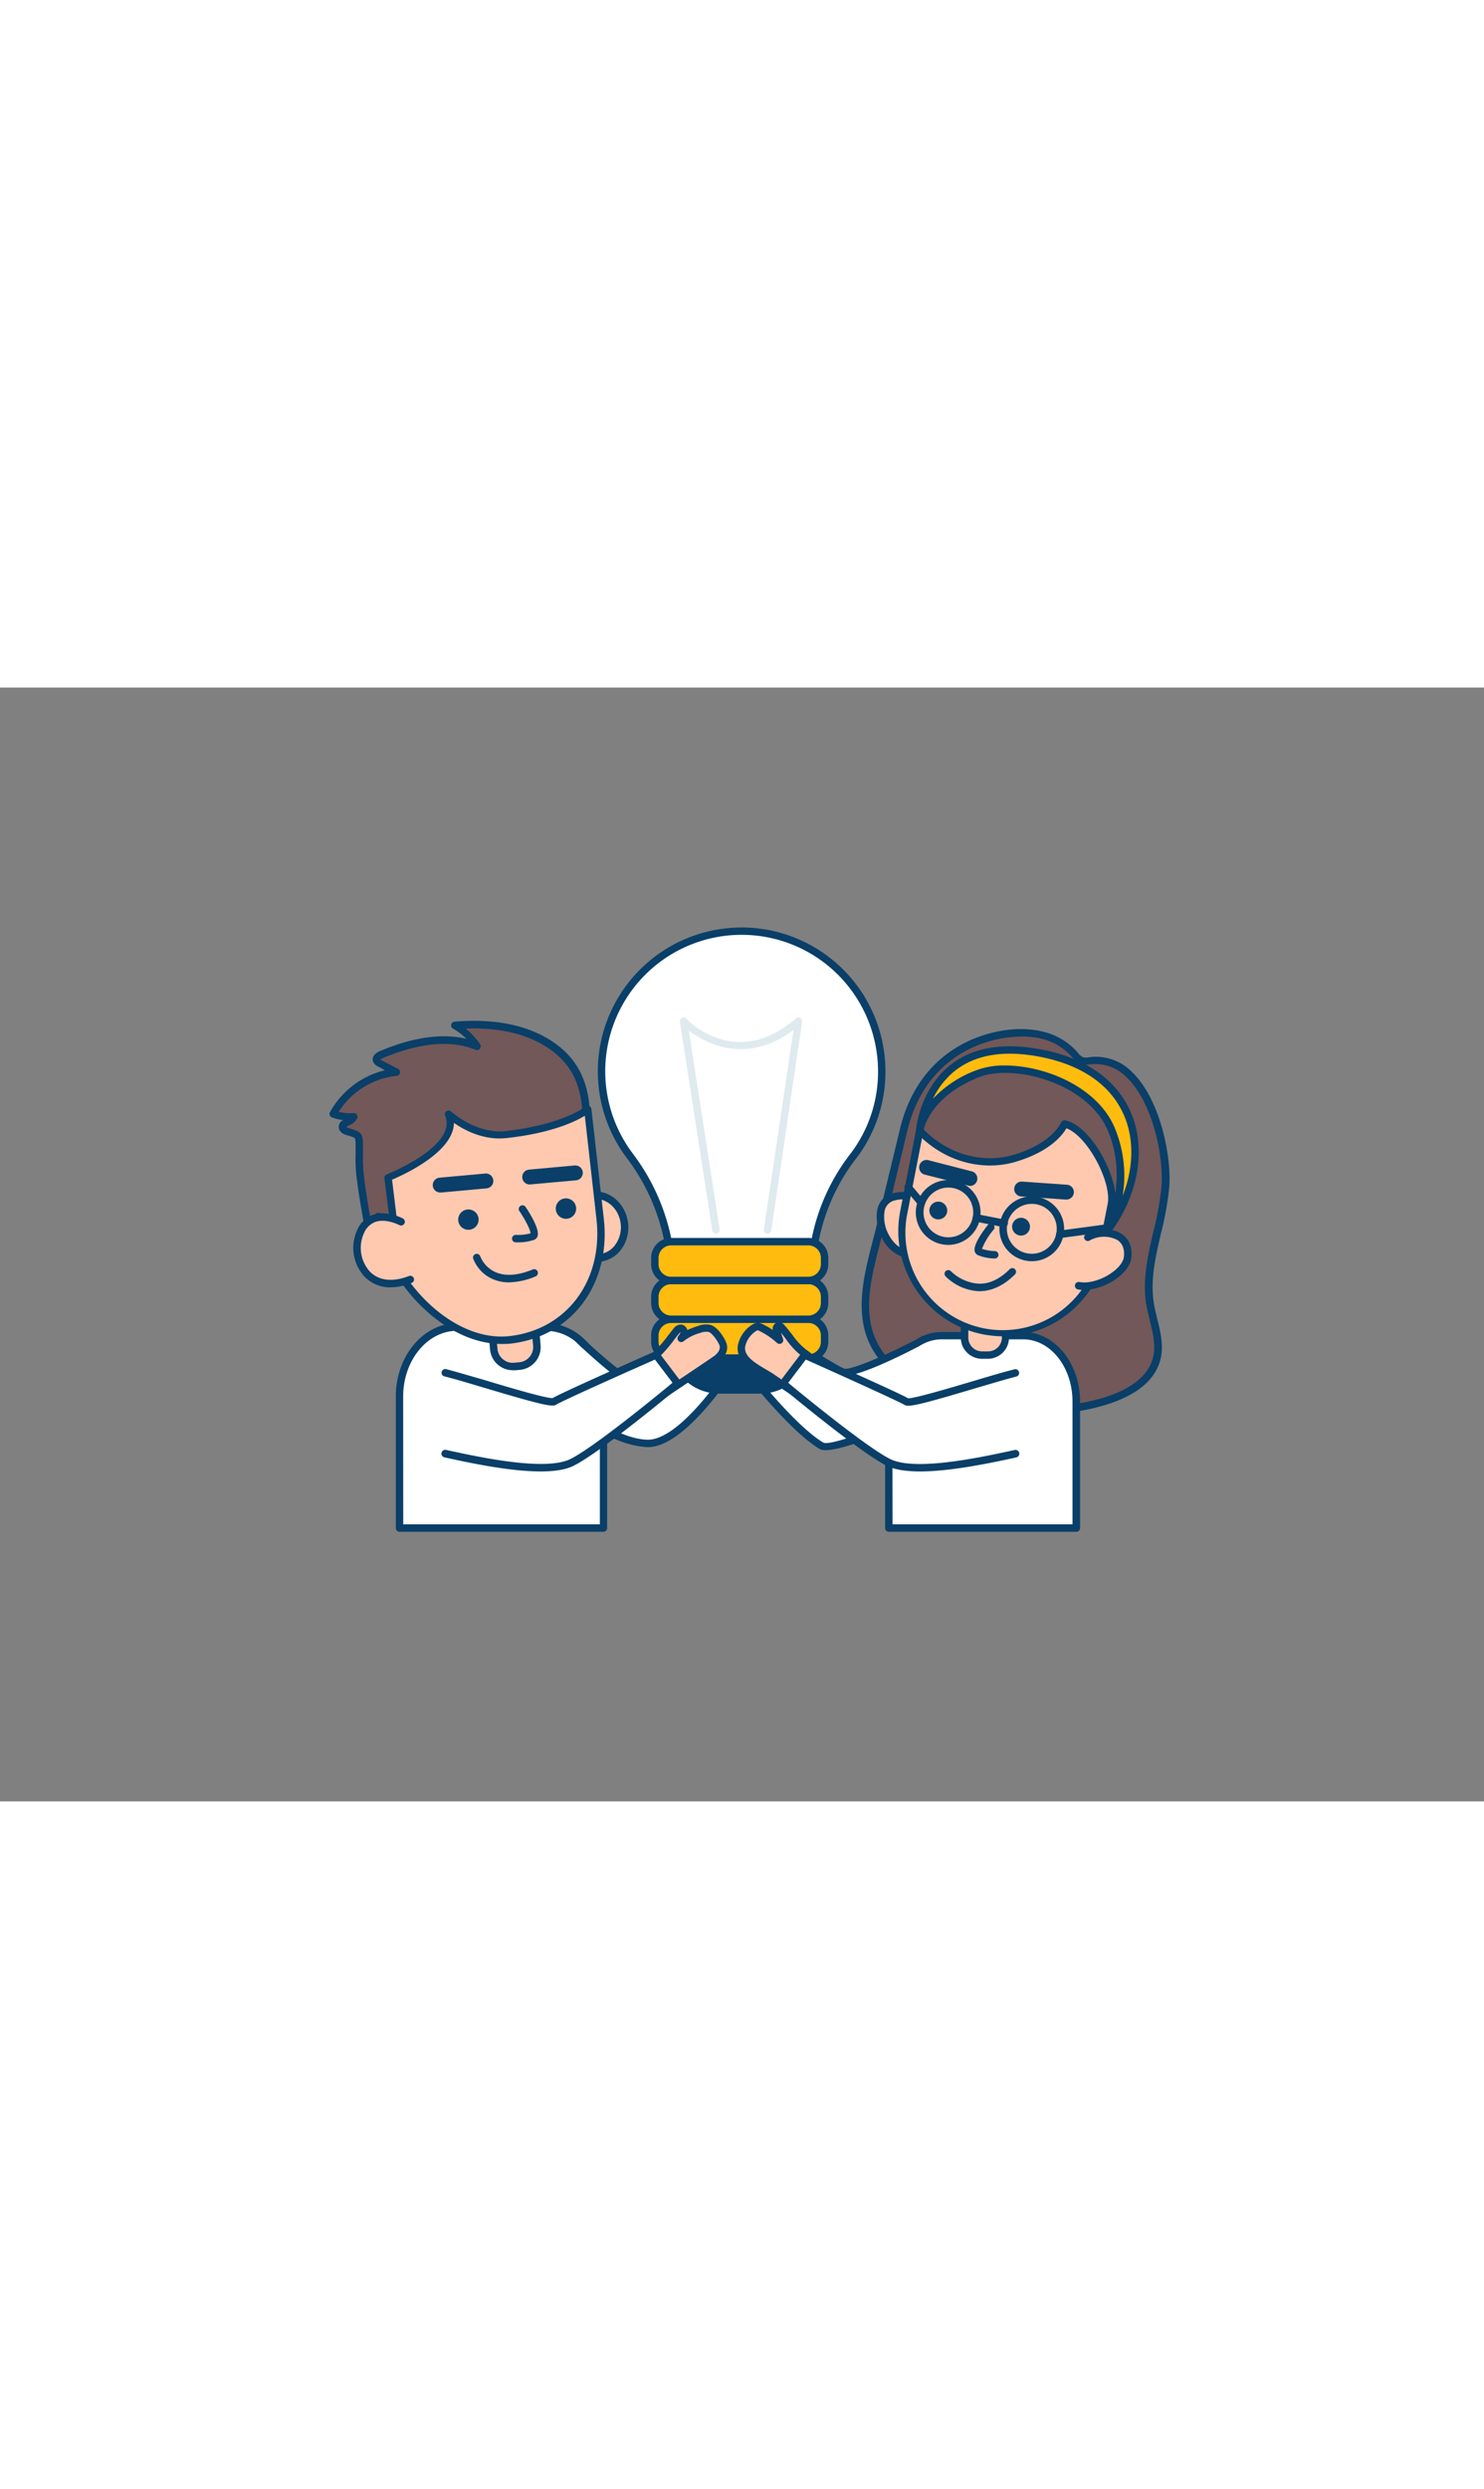 <svg xmlns="http://www.w3.org/2000/svg" viewBox="0 0 400 300" data-imageid="team-work-outline-b748f" imageName="Team work" class="illustrations_image" style="width: 179px;"><rect x="0" y="0" width="400" height="300" fill="#808080" stroke="none"/><g id="_508_team_work_outline" data-name="#508_team_work_outline"><path d="M202.45,175.17S186,204,174.43,203.58c-3.86-.13-8-1.79-11.74-3.93v26.73h-55V190.91c0-10.33,7-18.7,15.54-18.7h23.94a13.67,13.67,0,0,1,8.63,3.15l.05,0c.19.19.86.82,1.84,1.74,3.93,3.64,13,11.64,16.76,12,4.91.49,18-21.17,18-21.17Z" fill="#ffffff" class="target-color"/><path d="M162.69,227.38h-55a1,1,0,0,1-1-1V190.91c0-10.86,7.42-19.7,16.54-19.7h23.94a14.67,14.67,0,0,1,9.26,3.37h0l.13.11c.19.19.85.82,1.81,1.72,7.7,7.12,13.75,11.51,16.17,11.75,1.8.17,8.25-6.13,17-20.69a1,1,0,0,1,.65-.47,1,1,0,0,1,.79.17l10,7.19a1,1,0,0,1,.29,1.3c-.69,1.2-16.93,29.38-28.93,28.92a25.73,25.73,0,0,1-10.7-3.25v25A1,1,0,0,1,162.69,227.38Zm-54-2h53V199.65a1,1,0,0,1,1.49-.87c4.26,2.41,8,3.69,11.28,3.8,4.39.13,10.45-4.57,17.52-13.66a142.45,142.45,0,0,0,9.15-13.47l-8.41-6c-3.17,5.16-13.47,21.18-18.39,20.73-3.76-.37-11.5-6.88-17.34-12.27-.93-.88-1.59-1.5-1.82-1.73h0a12.64,12.64,0,0,0-8-2.93H123.21c-8,0-14.54,7.94-14.54,17.7Z" fill="#093f68"/><path d="M157.67,177.14c-1-.92-1.65-1.55-1.84-1.74A15.92,15.92,0,0,1,157.67,177.14Z" fill="#ffffff" class="target-color"/><path d="M157.67,178.14a1,1,0,0,1-.68-.27c-1-.93-1.67-1.57-1.86-1.76a1,1,0,0,1,1.33-1.49,17.11,17.11,0,0,1,2,1.85,1,1,0,0,1,0,1.39A1,1,0,0,1,157.67,178.14Z" fill="#093f68"/><path d="M133,170.34h11.67a0,0,0,0,1,0,0v7.33a5.14,5.14,0,0,1-5.14,5.14h-1.4a5.14,5.14,0,0,1-5.14-5.14v-7.33A0,0,0,0,1,133,170.34Z" transform="translate(-15.42 13.29) rotate(-5.2)" fill="#ffc9b0"/><path d="M138.2,183.87a6.14,6.14,0,0,1-6.11-5.58l-.66-7.31a1,1,0,0,1,.9-1.09l11.63-1a1,1,0,0,1,.73.22,1,1,0,0,1,.36.68l.66,7.31a6.15,6.15,0,0,1-5.56,6.67l-1.39.12A5.25,5.25,0,0,1,138.2,183.87Zm-4.69-12.07.58,6.3a4.1,4.1,0,0,0,1.47,2.81,4.05,4.05,0,0,0,3,.94l1.39-.12h0a4.14,4.14,0,0,0,2.81-1.48,4.09,4.09,0,0,0,.94-3l-.57-6.31Z" fill="#093f68"/><path d="M121.9,95.07a23.07,23.07,0,0,1,6.71,1.56,18.23,18.23,0,0,0-6-5.59c8.69-.72,17.86.2,25.22,4.87,12.57,8,10.4,20.72,9.64,33.38-.39,6.49-1.22,12.93-1.83,19.4l-54.3,6.13s-3-13-4.29-24.07a72.75,72.75,0,0,1-.13-7.38c0-3.11-.16-2.77-3.31-3.83-.49-.17-1-.38-1.22-.87-.56-1.45,2.39-1.63,3-3a13.59,13.59,0,0,1-5.58-.76,22.24,22.24,0,0,1,17.06-11.28l-4.51-2.33a1.6,1.6,0,0,1-.88-.81c-.2-.71.6-1.26,1.28-1.54C108.78,96.37,115.49,94.54,121.9,95.07Z" fill="#725858"/><path d="M101.31,155.82a1,1,0,0,1-1-.78c0-.13-3.07-13.21-4.31-24.18a43.1,43.1,0,0,1-.15-5.17c0-.77,0-1.54,0-2.31a6.64,6.64,0,0,0-.18-2,5.09,5.09,0,0,0-1.5-.61l-.95-.31A2.76,2.76,0,0,1,91.42,119a2,2,0,0,1,1.07-2.5,14.77,14.77,0,0,1-3-.72,1,1,0,0,1-.54-1.42,23.12,23.12,0,0,1,14.82-11.29l-1.86-1a2.45,2.45,0,0,1-1.38-1.42c-.31-1.07.4-2.12,1.85-2.73,7.32-3.07,13.92-4.39,19.62-3.9h0a25,25,0,0,1,3.71.58,17.24,17.24,0,0,0-3.61-2.75,1,1,0,0,1-.47-1.09,1,1,0,0,1,.89-.78c10.51-.87,19.2.82,25.84,5,11.95,7.59,11.12,19.44,10.32,30.91-.08,1.13-.15,2.25-.22,3.37-.26,4.28-.71,8.59-1.15,12.77q-.36,3.33-.68,6.66a1,1,0,0,1-.88.9l-54.31,6.13Zm-8-37.47a2.19,2.19,0,0,0,.55.24l.93.31c2.7.87,3,1.33,3.06,4.45,0,.8,0,1.58,0,2.36a40.09,40.09,0,0,0,.14,4.92c1,9.24,3.38,20,4.07,23.09l52.61-5.94c.19-2,.4-3.91.61-5.87.44-4.16.89-8.45,1.14-12.68.07-1.13.15-2.26.23-3.39.79-11.38,1.55-22.13-9.4-29.08-5.65-3.59-13-5.24-21.72-4.9a19.15,19.15,0,0,1,3.88,4.21,1,1,0,0,1-.05,1.19,1,1,0,0,1-1.15.3,22,22,0,0,0-6.42-1.49h0c-5.37-.45-11.66.81-18.68,3.75a2.42,2.42,0,0,0-.62.38l.3.16,4.51,2.34a1,1,0,0,1,.53,1.07,1,1,0,0,1-.89.81,21.09,21.09,0,0,0-15.65,9.7,12.81,12.81,0,0,0,4,.34,1,1,0,0,1,.89.42,1,1,0,0,1,.1,1,4.37,4.37,0,0,1-2.14,1.86A6,6,0,0,0,93.35,118.35Z" fill="#093f68"/><ellipse cx="160.75" cy="145.21" rx="7.59" ry="8.48" transform="translate(-15.28 18.95) rotate(-6.44)" fill="#ffc9b0"/><path d="M160.92,154.68a8.23,8.23,0,0,1-5.5-2.16,10,10,0,0,1-3.21-6.35c-.59-5.2,2.76-9.86,7.47-10.39s9,3.26,9.61,8.46h0a10,10,0,0,1-1.72,6.91,8.17,8.17,0,0,1-5.76,3.48A6.73,6.73,0,0,1,160.92,154.68Zm-.35-17a4.87,4.87,0,0,0-.66,0c-3.62.41-6.18,4.08-5.72,8.18a8,8,0,0,0,2.56,5.07,6,6,0,0,0,9.19-1,8,8,0,0,0,1.36-5.52h0C166.87,140.62,163.92,137.73,160.57,137.73Z" fill="#093f68"/><path d="M137.46,175.67c-16.56,1.87-33.69-16.9-35.53-33.19l4.11,1.05L104.6,132s20.13-7.82,16.31-17.16c0,0,6.9,6.54,15.65,5.54,16.07-1.86,21.88-6.83,21.88-6.83L161.77,143C163.61,159.33,154,173.8,137.46,175.67Z" fill="#ffc9b0"/><path d="M135.18,176.79c-16.35,0-32.45-18.35-34.24-34.2a1,1,0,0,1,.34-.87,1,1,0,0,1,.9-.21l2.69.68-1.26-10.06a1,1,0,0,1,.63-1c.13-.05,12.87-5.07,15.65-11.52a5.4,5.4,0,0,0,.1-4.33,1,1,0,0,1,1.61-1.1c.07.06,6.69,6.19,14.84,5.26,15.49-1.79,21.3-6.54,21.35-6.59a1,1,0,0,1,1-.16,1,1,0,0,1,.62.81l3.33,29.47c2,17.68-8.6,31.87-25.18,33.74h0A21.44,21.44,0,0,1,135.18,176.79Zm2.28-1.12h0Zm-34.33-31.85c2.59,15.4,18.64,32.61,34.22,30.85h0c15.44-1.74,25.29-15,23.42-31.52l-3.14-27.82c-2.62,1.6-9,4.67-21,6-6.21.72-11.47-2.12-14.27-4.08a7.87,7.87,0,0,1-.68,3c-2.72,6.34-13.15,11.08-16,12.3L107,143.4a1,1,0,0,1-1.24,1.1Z" fill="#093f68"/><ellipse cx="126.26" cy="143.3" rx="2.75" ry="2.74" transform="translate(-15.28 15.07) rotate(-6.44)" fill="#093f68"/><circle cx="152.55" cy="140.33" r="2.75" fill="#093f68"/><path d="M139.77,149.42c-.48,0-.79,0-.83,0a1,1,0,0,1-.93-1.06,1,1,0,0,1,1.06-.94A13.11,13.11,0,0,0,143,147c0-.89-1.36-3.57-3-6a1,1,0,1,1,1.66-1.12c1.17,1.74,3.84,6,3.23,7.89a1.55,1.55,0,0,1-1,1A12.68,12.68,0,0,1,139.77,149.42Z" fill="#093f68"/><path d="M108.1,143.89s-7.77-4.18-10.92,2.69S99,164,110.56,159.43" fill="#ffc9b0"/><path d="M105.27,161.54a9.53,9.53,0,0,1-7.13-3,11.45,11.45,0,0,1-1.87-12.4,7.29,7.29,0,0,1,4.34-4.14c3.73-1.25,7.79.9,8,1a1,1,0,0,1-1,1.76s-3.49-1.83-6.4-.85A5.44,5.44,0,0,0,98.08,147a9.54,9.54,0,0,0,1.52,10.2c2.42,2.57,6.19,3,10.59,1.31a1,1,0,1,1,.73,1.86A15.4,15.4,0,0,1,105.27,161.54Z" fill="#093f68"/><path d="M118.74,136a2,2,0,0,1-.18-4l12.22-1.11a2,2,0,0,1,.36,4L118.92,136Z" fill="#093f68"/><path d="M142.86,133.83a2,2,0,0,1-.18-4l12.22-1.11a2,2,0,0,1,.36,4L143,133.82Z" fill="#093f68"/><path d="M137.16,160.2a10.81,10.81,0,0,1-4.62-1,9.83,9.83,0,0,1-5-5.41,1,1,0,0,1,1.9-.62,7.94,7.94,0,0,0,4,4.23c2.65,1.22,6.07,1,10.18-.67a1,1,0,0,1,1.3.55,1,1,0,0,1-.55,1.31A19.27,19.27,0,0,1,137.16,160.2Z" fill="#093f68"/><path d="M281.18,93.72c-6.7-1.77-14.62-.17-20.54,2.81-9.07,4.58-14.67,12.77-17,22.48l-6.27,26c-3.09,12.76-8.47,26.83,2.39,37.5,5.62,5.52,13.34,8.37,21,10.15A75,75,0,0,0,289.91,194c7.81-1.3,19.45-4.33,21.82-13.15C313,176,310.77,171,310,166c-1.67-10.51,3.31-20.87,4.13-31.47.86-11-5-35.67-20.17-34a5.58,5.58,0,0,1-2.3,0,4.71,4.71,0,0,1-1.91-1.62A16.68,16.68,0,0,0,281.18,93.72Z" fill="#725858"/><path d="M279.31,195.85a83.25,83.25,0,0,1-18.79-2.27C250.79,191.32,244,188,239,183.17c-10-9.87-6.71-22.74-3.77-34.1.38-1.46.76-2.91,1.11-4.35l6.27-25.95c2.57-10.64,8.64-18.63,17.54-23.13,5.35-2.7,13.73-4.87,21.24-2.89a17.6,17.6,0,0,1,9.06,5.52l.15.18A3.55,3.55,0,0,0,292,99.59a3.37,3.37,0,0,0,1.41,0l.47-.06a13.59,13.59,0,0,1,11.33,4.11c7.5,7.26,10.6,22.63,9.95,30.94a84.1,84.1,0,0,1-2.22,12.37c-1.5,6.49-2.92,12.62-1.93,18.87.23,1.43.59,2.9.94,4.32.88,3.59,1.79,7.3.79,11-1.88,7-9.49,11.69-22.61,13.87A65.33,65.33,0,0,1,279.31,195.85ZM275.21,94a32.59,32.59,0,0,0-14.12,3.45c-8.36,4.22-14.07,11.76-16.5,21.81l-6.27,26c-.35,1.45-.73,2.91-1.11,4.38-2.94,11.37-6,23.12,3.23,32.18,4.66,4.57,11.18,7.71,20.54,9.88A73.61,73.61,0,0,0,289.75,193c12.28-2,19.35-6.22,21-12.42.86-3.2.05-6.5-.8-10-.36-1.47-.73-3-1-4.48-1.05-6.64.48-13.25,1.95-19.64a83.53,83.53,0,0,0,2.18-12.07c.61-7.92-2.29-22.52-9.35-29.35a11.65,11.65,0,0,0-9.72-3.56l-.42,0a4.87,4.87,0,0,1-2.3-.06,5,5,0,0,1-2.21-1.74l-.15-.18a15.67,15.67,0,0,0-8.05-4.89h0A22.44,22.44,0,0,0,275.21,94Z" fill="#093f68"/><path d="M275.81,174.55h-22a11.58,11.58,0,0,0-3.53.55,12.57,12.57,0,0,0-3,1.41s-17.4,9.09-20.32,7.78-19.11-11.65-19.11-11.65l-9.22,7.83s13.92,18.47,22.79,23.76c2.58,1.53,18.12-5.21,18.12-5.21v27.36h50.49V192.26C290.07,182.48,283.68,174.55,275.81,174.55Z" fill="#ffffff" class="target-color"/><path d="M290.08,227.38h-50.5a1,1,0,0,1-1-1V200.54c-4.8,2-15.12,6-17.63,4.55-8.94-5.33-22.51-23.26-23.08-24a1,1,0,0,1,.15-1.36l9.22-7.83a1,1,0,0,1,1.18-.08c.17.1,16.16,10.32,19,11.58,1.52.69,11.29-3.5,19.45-7.76a13.11,13.11,0,0,1,3.15-1.47,12.37,12.37,0,0,1,3.83-.6h22c8.42,0,15.27,8.39,15.27,18.71v34.12A1,1,0,0,1,290.08,227.38Zm-49.5-2h48.5V192.26c0-9.21-5.95-16.71-13.27-16.71h-22a10.57,10.57,0,0,0-3.22.5,11.73,11.73,0,0,0-2.76,1.3c-4.26,2.23-18.15,9.25-21.27,7.86C223.93,184,211,175.82,208,173.88L200,180.62c2.7,3.5,14.34,18.22,21.93,22.75,1.3.75,9.95-2.12,17.21-5.26a1,1,0,0,1,.95.08,1,1,0,0,1,.45.83Z" fill="#093f68"/><path d="M271,175.08v-4.53H260v4.53a4.71,4.71,0,0,0,4.72,4.71h1.62A4.71,4.71,0,0,0,271,175.08Z" fill="#ffc9b0"/><path d="M266.31,180.79h-1.62a5.72,5.72,0,0,1-5.72-5.71v-4.53a1,1,0,0,1,1-1h11a1,1,0,0,1,1,1v4.53A5.71,5.71,0,0,1,266.31,180.79ZM261,171.55v3.53a3.72,3.72,0,0,0,3.72,3.71h1.62a3.71,3.71,0,0,0,3.71-3.71v-3.53Z" fill="#093f68"/><path d="M237.43,141c-.83,4.24,2,10.66,6.94,11.62s9.54-1.71,10.36-5.94-2.48-8.44-7.37-9.39S238.25,136.75,237.43,141Z" fill="#ffc9b0"/><path d="M246.35,153.79a11.55,11.55,0,0,1-2.17-.21,9.42,9.42,0,0,1-6.31-5.08,12.07,12.07,0,0,1-1.43-7.71,5.64,5.64,0,0,1,4.14-4.57,15,15,0,0,1,7,.07c5.43,1.05,9.09,5.79,8.16,10.56C254.91,151,250.93,153.79,246.35,153.79Zm-2.84-15.94a8.23,8.23,0,0,0-2.36.29,3.59,3.59,0,0,0-2.74,3h0a10,10,0,0,0,1.22,6.36c.71,1.3,2.29,3.56,4.93,4.07,4.35.85,8.47-1.46,9.19-5.14s-2.24-7.37-6.58-8.22A19.29,19.29,0,0,0,243.51,137.85ZM237.43,141h0Z" fill="#093f68"/><path d="M265.15,173.22h0a27.29,27.29,0,0,0,32-21.61l2.42-12.42c1.26-6.45-6.21-20.4-12.63-21.66,0,0-2.24,5.9-13.38,9.26-7.8,2.35-17.82.65-25.65-7.44l-4.25,21.83A27.29,27.29,0,0,0,265.15,173.22Z" fill="#ffc9b0"/><path d="M270.41,174.73a28.83,28.83,0,0,1-5.45-.53A28.33,28.33,0,0,1,242.65,141l4.26-21.82a1,1,0,0,1,1.7-.5c8.07,8.34,18,9.17,24.64,7.17,10.45-3.15,12.71-8.6,12.73-8.66a1,1,0,0,1,1.13-.62c3.23.63,6.92,4.13,9.88,9.37,2.22,3.93,4.31,9.53,3.55,13.46l-2.43,12.42a28.31,28.31,0,0,1-27.7,22.93Zm-21.89-53.37-3.9,20a26.25,26.25,0,1,0,51.53,10L298.57,139c.55-2.8-.76-7.55-3.32-12.1-2.4-4.24-5.33-7.29-7.81-8.19-1.07,1.84-4.48,6.28-13.61,9C267,129.8,257,129.11,248.52,121.36Z" fill="#093f68"/><path d="M287.38,137.9h-.14l-12-.84a2,2,0,1,1,.28-4l12,.84a2,2,0,0,1-.14,4Z" fill="#093f68"/><path d="M261.41,134.19a2,2,0,0,1-.49-.06l-11.67-2.95a2,2,0,1,1,1-3.88l11.67,3a2,2,0,0,1-.49,3.94Z" fill="#093f68"/><path d="M290.75,161.13c4.9,1,12.77-3.39,13.2-7.68.72-7.18-7.22-7.43-10.65-5.39" fill="#ffc9b0"/><path d="M292.24,162.27a8.47,8.47,0,0,1-1.68-.16,1,1,0,0,1,.38-2c2.52.49,6.23-.62,9-2.7,1.77-1.31,2.85-2.81,3-4.1.22-2.11-.39-3.63-1.79-4.53a7.83,7.83,0,0,0-7.35.1,1,1,0,1,1-1-1.72c2.42-1.45,6.62-1.86,9.44-.06,1.44.91,3.08,2.77,2.71,6.41-.19,1.88-1.53,3.83-3.78,5.51A16.12,16.12,0,0,1,292.24,162.27Z" fill="#093f68"/><path d="M299.26,145.21s6.07-13.08.18-26.5-26.7-18.38-35.91-14.71c-14.38,5.73-15.64,15.35-15.64,15.35s2-26.95,32.88-20.83C308.6,104,311.09,128.33,299.26,145.21Z" fill="#ffbc0e"/><path d="M299.26,146.21a1,1,0,0,1-.91-1.42c.06-.12,5.81-12.85.17-25.67S273,101.3,263.9,104.93c-13.68,5.44-15,14.46-15,14.55a1,1,0,0,1-2-.2c0-.46,1-11.3,9.6-17.88,6-4.59,14.28-5.89,24.48-3.86,15.31,3,21.55,11.19,24.08,17.5,3.73,9.27,1.82,21-5,30.75A1,1,0,0,1,299.26,146.21Zm-28.35-44.42c10.64,0,24.65,5.64,29.44,16.52a33.52,33.52,0,0,1,2.25,18.61c2.85-7.21,3.14-14.82.6-21.14-3.37-8.39-11.19-14-22.62-16.28-9.61-1.91-17.3-.74-22.87,3.48a21.53,21.53,0,0,0-6.24,7.76,30.94,30.94,0,0,1,11.69-7.67A21.26,21.26,0,0,1,270.91,101.79Z" fill="#093f68"/><path d="M268.1,153.78h0a13.07,13.07,0,0,1-4.51-.9,1.54,1.54,0,0,1-.87-1.08c-.42-1.81,2.35-5.55,3.56-7.07a1,1,0,0,1,1.57,1.25,18.39,18.39,0,0,0-3.17,5.2,12.21,12.21,0,0,0,3.45.6,1,1,0,0,1,1,1A1,1,0,0,1,268.1,153.78Zm-3.45-2.42h0Z" fill="#093f68"/><ellipse cx="275.23" cy="145.22" rx="2.4" ry="2.41" transform="translate(80.02 387.57) rotate(-78.97)" fill="#093f68"/><ellipse cx="252.93" cy="140.87" rx="2.4" ry="2.41" transform="translate(66.25 362.16) rotate(-78.97)" fill="#093f68"/><path d="M255.59,150.11a8.89,8.89,0,0,1-1.69-.17,8.72,8.72,0,1,1,10.23-6.89h0a8.73,8.73,0,0,1-8.54,7.06Zm0-15.44a6.7,6.7,0,1,0,1.3.12A7.15,7.15,0,0,0,255.56,134.67Zm7.59,8.19h0Z" fill="#093f68"/><path d="M278.11,154.5a8.72,8.72,0,1,1,8.55-7.05A8.66,8.66,0,0,1,278.11,154.5Zm0-15.44a6.72,6.72,0,1,0,6.6,8h0a6.71,6.71,0,0,0-5.31-7.88A6.27,6.27,0,0,0,278.1,139.06Z" fill="#093f68"/><path d="M270.53,145.3a.62.62,0,0,1-.19,0L263,143.84a1,1,0,0,1,.38-2l7.38,1.44a1,1,0,0,1-.19,2Z" fill="#093f68"/><path d="M248.33,139.76a1,1,0,0,1-.77-.36l-3.5-4.16a1,1,0,1,1,1.53-1.28l3.5,4.15a1,1,0,0,1-.76,1.65Z" fill="#093f68"/><path d="M285.68,148.26a1,1,0,0,1-1-.87,1,1,0,0,1,.86-1.12l11.92-1.6a1,1,0,1,1,.27,2l-11.92,1.6Z" fill="#093f68"/><path d="M264,162.58h-.19a13.65,13.65,0,0,1-8.94-4,1,1,0,0,1,1.46-1.37,11.78,11.78,0,0,0,7.53,3.35c2.87.08,5.65-1.27,8.3-3.91a1,1,0,0,1,1.41,1.42C270.54,161.07,267.32,162.58,264,162.58Z" fill="#093f68"/><path d="M181.41,172.74h36a0,0,0,0,1,0,0v4A12.39,12.39,0,0,1,205,189.16H193.8a12.39,12.39,0,0,1-12.39-12.39v-4A0,0,0,0,1,181.41,172.74Z" fill="#093f68"/><path d="M205,190.16H193.8a13.41,13.41,0,0,1-13.39-13.39v-4a1,1,0,0,1,1-1h36a1,1,0,0,1,1,1v4A13.41,13.41,0,0,1,205,190.16Zm-22.59-16.42v3a11.4,11.4,0,0,0,11.39,11.39H205a11.4,11.4,0,0,0,11.39-11.39v-3Z" fill="#093f68"/><path d="M237.67,103.38a37.77,37.77,0,1,0-67.87,22.8,55.36,55.36,0,0,1,11.3,33.47h37.62a53.69,53.69,0,0,1,11-33.09A37.61,37.61,0,0,0,237.67,103.38Z" fill="#fff"/><path d="M218.72,160.65H181.1a1,1,0,0,1-1-1A54.69,54.69,0,0,0,169,126.78a38.76,38.76,0,1,1,69.66-23.4,38.4,38.4,0,0,1-8.16,23.8,52.88,52.88,0,0,0-10.79,32.47A1,1,0,0,1,218.72,160.65Zm-36.63-2h35.64a54.77,54.77,0,0,1,11.2-32.7,36.37,36.37,0,0,0,7.74-22.57A36.88,36.88,0,0,0,225,76.5a36.76,36.76,0,0,0-54.39,49.07A56.77,56.77,0,0,1,182.09,158.65Z" fill="#093f68"/><rect x="176.53" y="170.14" width="45.73" height="10.45" rx="4.37" fill="#ffbc0e"/><path d="M217.89,181.59h-37a5.39,5.39,0,0,1-5.38-5.38v-1.7a5.38,5.38,0,0,1,5.38-5.37h37a5.38,5.38,0,0,1,5.37,5.37v1.7A5.39,5.39,0,0,1,217.89,181.59Zm-37-10.45a3.38,3.38,0,0,0-3.38,3.37v1.7a3.39,3.39,0,0,0,3.38,3.38h37a3.38,3.38,0,0,0,3.37-3.38v-1.7a3.37,3.37,0,0,0-3.37-3.37Z" fill="#093f68"/><rect x="176.53" y="159.69" width="45.73" height="10.45" rx="4.37" fill="#ffbc0e"/><path d="M217.89,171.14h-37a5.38,5.38,0,0,1-5.38-5.38v-1.69a5.38,5.38,0,0,1,5.38-5.38h37a5.38,5.38,0,0,1,5.37,5.38v1.69A5.38,5.38,0,0,1,217.89,171.14Zm-37-10.45a3.39,3.39,0,0,0-3.38,3.38v1.69a3.39,3.39,0,0,0,3.38,3.38h37a3.38,3.38,0,0,0,3.37-3.38v-1.69a3.38,3.38,0,0,0-3.37-3.38Z" fill="#093f68"/><rect x="176.53" y="149.24" width="45.73" height="10.45" rx="4.37" fill="#ffbc0e"/><path d="M217.89,160.69h-37a5.38,5.38,0,0,1-5.38-5.37v-1.7a5.38,5.38,0,0,1,5.38-5.38h37a5.38,5.38,0,0,1,5.37,5.38v1.7A5.38,5.38,0,0,1,217.89,160.69Zm-37-10.45a3.39,3.39,0,0,0-3.38,3.38v1.7a3.38,3.38,0,0,0,3.38,3.37h37a3.37,3.37,0,0,0,3.37-3.37v-1.7a3.38,3.38,0,0,0-3.37-3.38Z" fill="#093f68"/><path d="M193,147.07a1,1,0,0,1-1-.84L183.25,90a1,1,0,0,1,1.72-.83c.54.57,13.41,13.93,29.6-.08a1,1,0,0,1,1.14-.11,1,1,0,0,1,.5,1l-8.32,56.26a1,1,0,0,1-2-.29l8-53.74c-12.85,9.6-23.77,3.56-28.22.16l8.3,53.57a1,1,0,0,1-.84,1.14Z" fill="#dfeaef"/><path d="M221.46,183.26a34.19,34.19,0,0,0-4.87-4.14c-2.33-1.66-3.89-4.49-5.8-6.61-.29-.32-.68-.67-1.09-.53s-.47,1-.29,1.51l.75,2.28a21,21,0,0,0-5.09-3.42,2,2,0,0,0-.78-.24,1.87,1.87,0,0,0-1,.34,7.67,7.67,0,0,0-3.31,4.39c-1.23,4.41,4.86,6.82,7.84,8.83l7.83,5.25Z" fill="#ffc9b0"/><path d="M215.66,191.92a1,1,0,0,1-.55-.17l-7.84-5.25c-.52-.35-1.15-.73-1.83-1.12-3.22-1.88-7.63-4.46-6.41-8.8a8.64,8.64,0,0,1,3.74-5,3,3,0,0,1,1.54-.49,2.82,2.82,0,0,1,1.19.34,21.53,21.53,0,0,1,2.8,1.6,1.76,1.76,0,0,1,1.07-2,2,2,0,0,1,2.17.8c.68.77,1.33,1.62,2,2.45a18.46,18.46,0,0,0,3.68,4,35.48,35.48,0,0,1,5,4.26,1,1,0,0,1,.08,1.3l-5.8,7.66A1,1,0,0,1,215.66,191.92Zm-11.41-18.81a1,1,0,0,0-.43.19,6.66,6.66,0,0,0-2.87,3.81c-.74,2.65,1.93,4.46,5.5,6.54.7.41,1.37.8,1.94,1.18l7,4.73,4.71-6.21a33.67,33.67,0,0,0-4.13-3.42,19.91,19.91,0,0,1-4.11-4.43c-.46-.61-.9-1.19-1.35-1.73l.56,1.69a1,1,0,0,1-.41,1.15,1,1,0,0,1-1.22-.1,20.27,20.27,0,0,0-4.84-3.26,1.61,1.61,0,0,0-.38-.14Z" fill="#093f68"/><path d="M273.73,184.55c-7.39,1.89-28,8.69-29.35,7.8-1.76-1.19-27.5-12.56-27.5-12.56l-5.79,7.66s21,17.57,28.38,21.25,25.91-.54,34.26-2.34" fill="#ffffff" class="target-color"/><path d="M248,211.13c-3.59,0-6.76-.43-9-1.53-7.38-3.69-27.72-20.66-28.58-21.38a1,1,0,0,1-.16-1.37l5.8-7.66a1,1,0,0,1,1.2-.31c2.58,1.14,24.89,11,27.51,12.55,1.63.08,11.53-2.84,18.1-4.8,4.17-1.24,8.11-2.42,10.58-3a1,1,0,0,1,1.22.72,1,1,0,0,1-.72,1.22c-2.44.62-6.36,1.79-10.51,3-15.29,4.56-18.59,5.34-19.65,4.63S227.51,185.59,217.2,181l-4.74,6.26c3.78,3.13,21.06,17.31,27.46,20.52,6.74,3.38,24.41-.44,32.9-2.28l.7-.15a1,1,0,1,1,.42,2l-.7.16C267.13,208.81,256.4,211.13,248,211.13Z" fill="#093f68"/><path d="M172.27,183.26c1.54-1.52,3.42-2.44,5-3.95a65.76,65.76,0,0,0,5-6c.32-.39.74-.82,1.25-.78a1.13,1.13,0,0,1,.85,1.28,3.32,3.32,0,0,1-.77,1.5,13.06,13.06,0,0,1,4.85-2.44,5,5,0,0,1,2.81-.27c1.41.4,2.89,2.67,3.47,3.94.8,1.73-.26,3.26-1.66,4.31-.53.41-14.91,10-15,10.1S172.82,184,172.27,183.26Z" fill="#ffc9b0"/><path d="M178.12,192c-.6,0-1.51-1.22-5.67-6.8l-1-1.31a1,1,0,0,1,.1-1.31,21.4,21.4,0,0,1,2.65-2.12,18.69,18.69,0,0,0,2.36-1.85,34.15,34.15,0,0,0,3.44-4c.49-.64,1-1.28,1.49-1.9a2.52,2.52,0,0,1,2.1-1.14,1.85,1.85,0,0,1,1.27.69,2.13,2.13,0,0,1,.41.79,20.5,20.5,0,0,1,2.87-1.1,5.78,5.78,0,0,1,3.39-.28c1.87.54,3.5,3.17,4.1,4.48.88,1.91.16,3.92-2,5.53-.57.43-14.93,10-15.07,10.14A1,1,0,0,1,178.12,192Zm-4.5-8.58.43.58c1,1.4,3.22,4.31,4.22,5.61,3-2,13.72-9.19,14.21-9.56.94-.72,1.94-1.83,1.36-3.1s-2-3.15-2.84-3.4a4.17,4.17,0,0,0-2.24.27,12.21,12.21,0,0,0-4.49,2.23,1,1,0,0,1-1.46-1.35,2.75,2.75,0,0,0,.58-1s0-.07,0-.1a3.31,3.31,0,0,0-.32.35c-.5.61-1,1.23-1.46,1.86A37.24,37.24,0,0,1,178,180a21.53,21.53,0,0,1-2.58,2A21.81,21.81,0,0,0,173.62,183.39Z" fill="#093f68"/><path d="M120,184.55c7.4,1.89,28,8.69,29.35,7.8,1.76-1.19,27.5-12.56,27.5-12.56l5.8,7.66s-21,17.57-28.39,21.25-25.91-.54-34.26-2.34" fill="#ffffff" class="target-color"/><path d="M145.74,211.13c-8.41,0-19.14-2.32-25.25-3.64l-.7-.16a1,1,0,0,1,.42-2l.7.15c8.49,1.84,26.16,5.66,32.9,2.28,6.4-3.21,23.69-17.39,27.46-20.52L176.53,181c-10.31,4.56-25.41,11.33-26.62,12.15-1.06.71-4.36-.07-19.65-4.63-4.15-1.24-8.07-2.41-10.5-3a1,1,0,0,1-.72-1.22,1,1,0,0,1,1.21-.72c2.47.63,6.41,1.81,10.58,3,6.57,2,16.45,4.89,18.1,4.8,2.62-1.54,24.93-11.41,27.51-12.55a1,1,0,0,1,1.2.31l5.8,7.66a1,1,0,0,1-.15,1.37c-.87.72-21.21,17.69-28.58,21.38C152.5,210.7,149.33,211.13,145.74,211.13Z" fill="#093f68"/></g></svg>